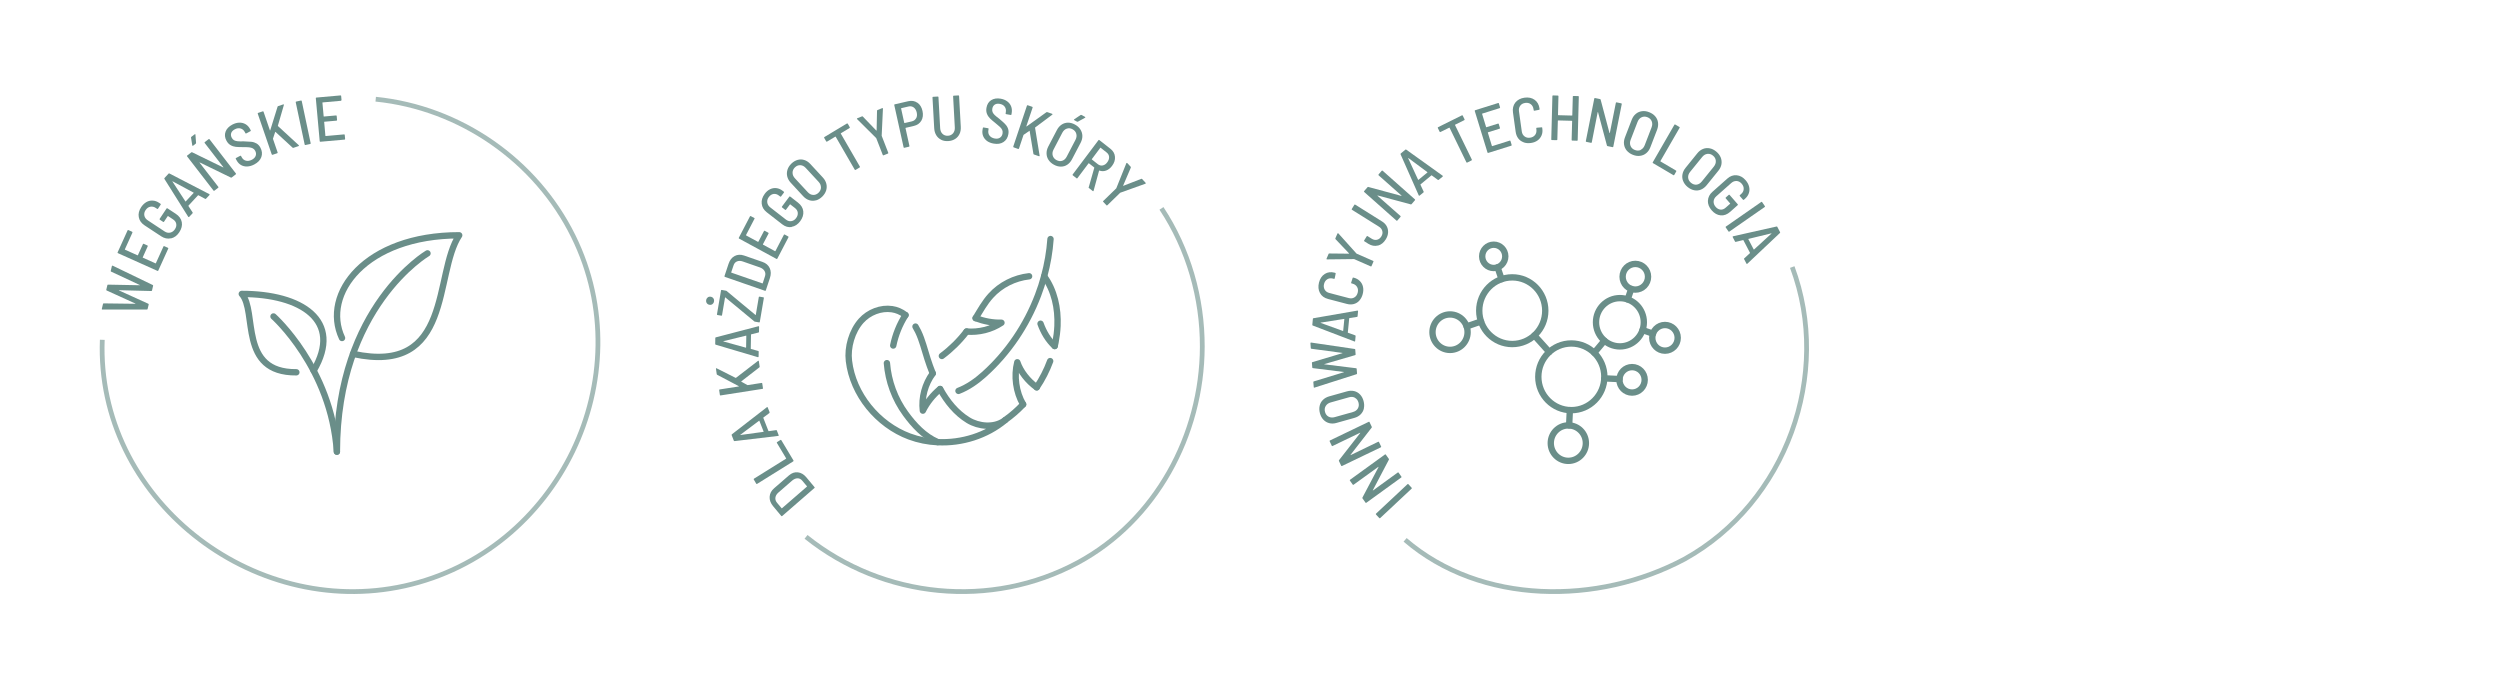 <svg width="393" height="108" viewBox="0 0 393 108" fill="none" xmlns="http://www.w3.org/2000/svg">
<path d="M52.96 71.003C52.96 48.189 67.201 39.829 67.201 39.829" stroke="#6A8E89" stroke-linecap="round" stroke-linejoin="round"/>
<path d="M42.995 49.747C42.995 49.747 52.081 57.841 52.96 71.002" stroke="#6A8E89" stroke-linecap="round" stroke-linejoin="round"/>
<path d="M55.493 55.633C71.267 59.07 68.161 43.017 72.187 36.987C57.43 36.987 50.523 46.237 53.767 53.135" stroke="#6A8E89" stroke-linecap="round" stroke-linejoin="round"/>
<path d="M49.305 58.267C53.961 50.389 47.377 46.205 38.009 46.205C40.486 48.944 37.452 58.604 46.586 58.524" stroke="#6A8E89" stroke-linecap="round" stroke-linejoin="round"/>
<path d="M23.09 48.663H16.095H16.055C16.006 48.654 15.99 48.614 16.006 48.558L16.192 47.779C16.208 47.715 16.248 47.683 16.305 47.691L21.267 47.755C21.267 47.755 21.299 47.755 21.299 47.739C21.299 47.739 21.299 47.723 21.275 47.715L16.773 45.667C16.716 45.643 16.7 45.603 16.708 45.539L16.878 44.832C16.894 44.768 16.926 44.736 16.99 44.744L21.953 44.84C21.953 44.84 21.985 44.84 21.985 44.824C21.985 44.808 21.985 44.808 21.961 44.8L17.475 42.704C17.418 42.68 17.402 42.64 17.41 42.576L17.587 41.829C17.587 41.829 17.612 41.773 17.636 41.765C17.66 41.757 17.684 41.757 17.717 41.765L24.002 44.8C24.059 44.816 24.083 44.864 24.067 44.928L23.897 45.659C23.881 45.715 23.849 45.748 23.784 45.748L18.717 45.619C18.717 45.619 18.685 45.619 18.685 45.635C18.685 45.635 18.685 45.651 18.709 45.659L23.308 47.747C23.365 47.771 23.389 47.811 23.373 47.876L23.203 48.574C23.187 48.63 23.155 48.663 23.09 48.663Z" fill="#6A8E89"/>
<path d="M20.823 36.561L19.628 39.195C19.628 39.195 19.628 39.235 19.645 39.251L21.621 40.135C21.621 40.135 21.662 40.135 21.678 40.111L22.469 38.376C22.493 38.32 22.541 38.296 22.598 38.328L23.171 38.585C23.235 38.617 23.251 38.657 23.219 38.721L22.436 40.456C22.436 40.456 22.436 40.496 22.453 40.504L24.453 41.403C24.453 41.403 24.494 41.403 24.502 41.379L25.696 38.745C25.72 38.681 25.769 38.665 25.825 38.697L26.398 38.954C26.463 38.978 26.479 39.026 26.447 39.083L24.881 42.536C24.857 42.592 24.808 42.616 24.752 42.584L18.539 39.797C18.475 39.773 18.459 39.725 18.491 39.669L20.056 36.216C20.08 36.152 20.129 36.136 20.185 36.168L20.758 36.425C20.823 36.449 20.839 36.497 20.806 36.553L20.823 36.561Z" fill="#6A8E89"/>
<path d="M26.866 37.461C26.342 37.581 25.826 37.468 25.325 37.139L22.719 35.421C22.211 35.084 21.912 34.658 21.815 34.128C21.719 33.606 21.848 33.076 22.195 32.554C22.429 32.209 22.703 31.944 23.009 31.767C23.324 31.59 23.655 31.51 24.002 31.534C24.349 31.55 24.68 31.663 25.003 31.88L25.228 32.032C25.285 32.064 25.293 32.112 25.261 32.169L24.841 32.803C24.801 32.859 24.761 32.867 24.704 32.835L24.478 32.682C24.204 32.498 23.913 32.442 23.623 32.498C23.332 32.554 23.09 32.731 22.889 33.028C22.695 33.317 22.63 33.606 22.695 33.903C22.759 34.2 22.937 34.441 23.227 34.634L25.866 36.376C26.156 36.569 26.447 36.633 26.753 36.569C27.052 36.505 27.302 36.328 27.496 36.039C27.689 35.75 27.754 35.469 27.706 35.188C27.657 34.907 27.488 34.674 27.197 34.481L26.423 33.967C26.423 33.967 26.382 33.959 26.366 33.975L25.785 34.851C25.745 34.907 25.704 34.915 25.648 34.883L25.132 34.538C25.075 34.505 25.067 34.457 25.099 34.401L26.18 32.779C26.221 32.723 26.261 32.715 26.318 32.747L27.625 33.606C28.165 33.959 28.48 34.401 28.577 34.923C28.674 35.445 28.537 35.975 28.182 36.513C27.835 37.043 27.391 37.364 26.875 37.477L26.866 37.461Z" fill="#6A8E89"/>
<path d="M32.24 31.253L31.183 30.691C31.183 30.691 31.142 30.691 31.126 30.707L29.626 32.329C29.626 32.329 29.601 32.369 29.617 32.385L30.271 33.381C30.311 33.429 30.311 33.477 30.271 33.526L29.739 34.096C29.739 34.096 29.69 34.128 29.666 34.128C29.642 34.128 29.617 34.112 29.593 34.088L25.849 28.129C25.817 28.081 25.817 28.033 25.858 27.985L26.495 27.294C26.535 27.254 26.584 27.246 26.632 27.27L32.901 30.514L32.934 30.53C32.934 30.53 32.966 30.611 32.926 30.659L32.385 31.237C32.345 31.285 32.296 31.285 32.248 31.261L32.24 31.253ZM29.166 31.679C29.166 31.679 29.19 31.679 29.198 31.663L30.433 30.338C30.433 30.338 30.449 30.314 30.449 30.306C30.449 30.29 30.449 30.282 30.433 30.282L27.14 28.507C27.14 28.507 27.116 28.507 27.108 28.507C27.108 28.507 27.108 28.523 27.108 28.539L29.149 31.663C29.149 31.663 29.149 31.679 29.174 31.679H29.166Z" fill="#6A8E89"/>
<path d="M32.192 22.332L32.797 21.874C32.854 21.834 32.894 21.842 32.934 21.89L37.082 27.27C37.122 27.318 37.114 27.367 37.066 27.407L36.428 27.897C36.38 27.929 36.331 27.937 36.291 27.913L31.418 25.544C31.418 25.544 31.385 25.544 31.377 25.544C31.369 25.544 31.377 25.56 31.377 25.576L34.322 29.374C34.363 29.43 34.355 29.471 34.306 29.511L33.701 29.976C33.644 30.017 33.604 30.009 33.564 29.96L29.416 24.588C29.376 24.532 29.384 24.492 29.433 24.444L30.07 23.954C30.118 23.922 30.167 23.914 30.207 23.938L35.073 26.315C35.073 26.315 35.105 26.315 35.113 26.315C35.121 26.315 35.113 26.299 35.113 26.282L32.176 22.476C32.136 22.42 32.144 22.38 32.192 22.34V22.332ZM30.264 22.918C30.264 22.918 30.223 22.886 30.223 22.846L30.03 21.633C30.014 21.585 30.03 21.545 30.086 21.505L30.595 21.119C30.595 21.119 30.651 21.087 30.683 21.095C30.715 21.103 30.724 21.127 30.724 21.167L30.82 22.468C30.82 22.524 30.796 22.565 30.764 22.589L30.36 22.902C30.36 22.902 30.304 22.934 30.272 22.926L30.264 22.918Z" fill="#6A8E89"/>
<path d="M38.857 26.17C38.494 26.186 38.171 26.106 37.889 25.945C37.598 25.776 37.372 25.536 37.195 25.206L37.066 24.974C37.033 24.917 37.05 24.869 37.106 24.837L37.76 24.492C37.816 24.46 37.864 24.476 37.897 24.532L38.002 24.725C38.155 25.014 38.381 25.19 38.671 25.263C38.962 25.335 39.276 25.279 39.615 25.102C39.914 24.941 40.108 24.733 40.196 24.484C40.285 24.235 40.261 23.97 40.116 23.705C40.019 23.528 39.898 23.4 39.736 23.319C39.575 23.239 39.389 23.183 39.156 23.159C38.929 23.135 38.607 23.127 38.203 23.127C37.743 23.127 37.364 23.119 37.074 23.086C36.783 23.054 36.501 22.966 36.243 22.813C35.984 22.669 35.767 22.436 35.597 22.115C35.331 21.625 35.291 21.151 35.46 20.693C35.629 20.236 35.992 19.866 36.525 19.585C36.896 19.392 37.259 19.288 37.622 19.28C37.986 19.272 38.308 19.352 38.599 19.521C38.889 19.69 39.131 19.947 39.309 20.284L39.414 20.485C39.446 20.541 39.43 20.589 39.373 20.621L38.712 20.974C38.655 21.007 38.607 20.991 38.575 20.934L38.478 20.75C38.324 20.46 38.106 20.276 37.816 20.195C37.534 20.115 37.227 20.155 36.904 20.332C36.614 20.485 36.428 20.677 36.348 20.91C36.267 21.143 36.291 21.392 36.436 21.665C36.533 21.842 36.654 21.97 36.799 22.05C36.945 22.131 37.13 22.179 37.356 22.203C37.582 22.227 37.897 22.235 38.308 22.219C38.841 22.235 39.244 22.259 39.535 22.291C39.825 22.323 40.091 22.42 40.334 22.556C40.576 22.701 40.785 22.918 40.939 23.215C41.205 23.721 41.253 24.211 41.084 24.684C40.914 25.158 40.543 25.552 39.978 25.849C39.599 26.049 39.236 26.154 38.873 26.17H38.857Z" fill="#6A8E89"/>
<path d="M42.722 24.291L40.519 17.875C40.495 17.811 40.519 17.77 40.584 17.746L41.302 17.506C41.366 17.481 41.407 17.506 41.431 17.57L42.431 20.493C42.431 20.493 42.447 20.509 42.456 20.509C42.472 20.509 42.48 20.501 42.48 20.485L43.633 16.775C43.65 16.727 43.674 16.694 43.73 16.678L44.521 16.413C44.521 16.413 44.586 16.405 44.618 16.421C44.642 16.445 44.65 16.47 44.626 16.502L43.682 19.762C43.682 19.762 43.682 19.802 43.698 19.818L46.966 22.829C46.966 22.829 46.982 22.854 46.99 22.87C46.99 22.886 46.99 22.902 46.99 22.926C46.982 22.942 46.958 22.958 46.934 22.966L46.127 23.239C46.07 23.255 46.022 23.239 45.989 23.207L43.311 20.742C43.311 20.742 43.27 20.709 43.262 20.742L42.915 21.786C42.915 21.786 42.907 21.818 42.915 21.842L43.642 23.962C43.666 24.026 43.642 24.066 43.577 24.09L42.859 24.331C42.794 24.355 42.754 24.331 42.73 24.267L42.722 24.291Z" fill="#6A8E89"/>
<path d="M47.893 22.717L46.489 16.084C46.473 16.02 46.497 15.98 46.57 15.963L47.312 15.803C47.377 15.787 47.417 15.819 47.433 15.883L48.837 22.516C48.853 22.58 48.821 22.621 48.757 22.637L48.014 22.797C47.95 22.813 47.909 22.781 47.893 22.717Z" fill="#6A8E89"/>
<path d="M53.614 15.843L50.718 16.1C50.718 16.1 50.677 16.116 50.685 16.14L50.879 18.284C50.879 18.284 50.895 18.325 50.919 18.317L52.824 18.148C52.888 18.148 52.928 18.172 52.928 18.236L52.985 18.863C52.985 18.927 52.961 18.967 52.896 18.967L50.992 19.136C50.992 19.136 50.952 19.152 50.96 19.176L51.153 21.352C51.153 21.352 51.169 21.392 51.194 21.384L54.09 21.127C54.155 21.127 54.195 21.151 54.195 21.215L54.252 21.842C54.252 21.906 54.228 21.946 54.163 21.946L50.371 22.283C50.306 22.283 50.266 22.259 50.258 22.195L49.645 15.442C49.645 15.377 49.669 15.337 49.733 15.337L53.526 15C53.59 15 53.63 15.024 53.63 15.088L53.687 15.715C53.687 15.779 53.663 15.819 53.598 15.819L53.614 15.843Z" fill="#6A8E89"/>
<path opacity="0.6" d="M16.079 53.416C15.127 78.27 39.583 97.43 63.595 92.106C87.801 86.742 101.058 59.319 90.125 37.139C84.251 25.222 72.334 16.935 59.061 15.594" stroke="#6A8E89" stroke-width="0.75" stroke-miterlimit="10"/>
<path d="M150.673 61.446C152.163 60.874 153.511 59.917 154.686 58.863C158.471 55.467 161.388 51.138 163.186 46.39C163.557 45.425 163.872 44.435 164.14 43.437C164.66 41.522 164.999 39.559 165.141 37.579" stroke="#6A8E89" stroke-linecap="round" stroke-linejoin="round"/>
<path d="M160.836 63.57C159.976 64.487 159.022 65.308 157.997 66.04" stroke="#6A8E89" stroke-linecap="round" stroke-linejoin="round"/>
<path d="M162.973 60.89C163.84 59.603 164.55 58.219 165.086 56.763" stroke="#6A8E89" stroke-linecap="round" stroke-linejoin="round"/>
<path d="M165.795 54.397C165.843 54.212 165.882 54.026 165.922 53.841C166.087 52.989 166.198 52.111 166.237 51.234C166.355 48.458 165.756 45.658 164.14 43.437" stroke="#6A8E89" stroke-linecap="round" stroke-linejoin="round"/>
<path d="M142.346 49.529C142.023 49.271 141.668 49.062 141.29 48.901C140.951 48.756 140.596 48.659 140.233 48.603C138.483 48.338 136.582 49.078 135.376 50.422C133.925 52.039 133.192 54.598 133.452 56.738C134.075 62.001 137.978 66.757 142.961 68.615C144.388 69.146 145.886 69.444 147.408 69.508C151.201 69.694 155.08 68.478 158.005 66.048C157.942 66.097 157.887 66.129 157.824 66.177C156.231 67.279 153.85 67.062 152.202 66.056C150.31 64.898 148.883 63.127 147.795 61.156" stroke="#6A8E89" stroke-linecap="round" stroke-linejoin="round"/>
<path d="M143.915 51.339C144.065 51.588 144.207 51.846 144.333 52.111C144.987 53.479 145.334 54.96 145.792 56.384C146.036 57.149 146.312 57.921 146.627 58.702" stroke="#6A8E89" stroke-linecap="round" stroke-linejoin="round"/>
<path d="M153.369 50.011C154.11 48.796 154.796 47.549 155.75 46.495C157.296 44.773 159.488 43.686 161.774 43.429" stroke="#6A8E89" stroke-linecap="round" stroke-linejoin="round"/>
<path d="M151.95 52.112C150.846 53.56 149.529 54.864 148.062 55.958" stroke="#6A8E89" stroke-linecap="round" stroke-linejoin="round"/>
<path d="M139.421 57.084C139.642 59.933 140.667 62.717 142.354 65.026C143.687 66.853 145.279 68.575 147.4 69.5" stroke="#6A8E89" stroke-linecap="round" stroke-linejoin="round"/>
<path d="M140.414 54.316C140.761 52.618 141.415 50.993 142.346 49.529" stroke="#6A8E89" stroke-linecap="round" stroke-linejoin="round"/>
<path d="M146.627 58.702C145.405 60.375 144.829 62.508 145.074 64.552C145.72 63.248 146.667 62.089 147.778 61.148" stroke="#6A8E89" stroke-linecap="round" stroke-linejoin="round"/>
<path d="M153.369 50.011C154.663 50.502 156.042 50.768 157.43 50.735C155.837 51.798 153.858 52.28 151.95 52.12" stroke="#6A8E89" stroke-linecap="round" stroke-linejoin="round"/>
<path d="M160.836 63.57C159.701 61.647 159.369 59.088 159.921 56.947C160.418 58.412 161.585 59.901 162.973 60.89" stroke="#6A8E89" stroke-linecap="round" stroke-linejoin="round"/>
<path d="M165.796 54.397C164.787 53.455 164.061 52.248 163.572 50.888" stroke="#6A8E89" stroke-linecap="round" stroke-linejoin="round"/>
<path d="M128.027 76.718L122.957 81.12C122.91 81.16 122.863 81.16 122.815 81.112L121.53 79.567C121.136 79.092 120.954 78.601 120.986 78.094C121.017 77.587 121.246 77.137 121.688 76.758L124.014 74.739C124.447 74.361 124.92 74.192 125.417 74.248C125.914 74.304 126.363 74.562 126.758 75.037L128.043 76.581C128.082 76.63 128.082 76.678 128.035 76.726L128.027 76.718ZM126.844 76.429L126.111 75.559C125.906 75.318 125.662 75.189 125.386 75.189C125.102 75.189 124.826 75.302 124.542 75.535L122.366 77.426C122.09 77.668 121.932 77.933 121.893 78.223C121.853 78.513 121.94 78.778 122.145 79.028L122.87 79.897C122.87 79.897 122.902 79.921 122.926 79.897L126.852 76.493C126.852 76.493 126.876 76.461 126.852 76.437L126.844 76.429Z" fill="#6A8E89"/>
<path d="M124.699 72.526L119.014 76.067C118.959 76.099 118.912 76.091 118.88 76.034L118.494 75.382C118.462 75.326 118.47 75.278 118.526 75.246L123.564 72.108C123.564 72.108 123.595 72.075 123.58 72.051L122.129 69.629C122.097 69.573 122.105 69.525 122.16 69.492L122.689 69.162C122.744 69.13 122.791 69.138 122.823 69.195L124.731 72.381C124.762 72.437 124.755 72.486 124.699 72.518V72.526Z" fill="#6A8E89"/>
<path d="M120.947 64.93L120 65.638C120 65.638 119.985 65.67 119.993 65.694L120.797 67.746C120.797 67.746 120.82 67.787 120.844 67.778L122.003 67.618C122.058 67.601 122.098 67.618 122.121 67.682L122.405 68.406C122.405 68.406 122.421 68.462 122.405 68.487C122.389 68.511 122.374 68.527 122.334 68.527L115.482 69.34C115.419 69.347 115.38 69.323 115.356 69.275L115.017 68.406C114.994 68.35 115.017 68.309 115.057 68.269L120.552 64.013L120.576 63.988C120.623 63.964 120.663 63.988 120.686 64.053L120.978 64.785C121.002 64.841 120.978 64.882 120.939 64.922L120.947 64.93ZM120.04 67.883C120.04 67.883 120.04 67.859 120.04 67.843L119.378 66.161C119.378 66.161 119.362 66.137 119.354 66.137C119.338 66.137 119.33 66.137 119.33 66.137L116.381 68.35C116.381 68.35 116.366 68.366 116.373 68.374C116.373 68.374 116.389 68.382 116.397 68.382L120.024 67.883C120.024 67.883 120.04 67.883 120.048 67.867L120.04 67.883Z" fill="#6A8E89"/>
<path d="M119.859 61.132L113.275 62.162C113.212 62.17 113.173 62.146 113.165 62.081L113.054 61.333C113.047 61.269 113.07 61.228 113.133 61.22L116.129 60.754C116.129 60.754 116.153 60.745 116.153 60.729C116.153 60.713 116.153 60.705 116.137 60.705L112.747 58.919C112.707 58.895 112.676 58.863 112.668 58.806L112.55 57.986C112.55 57.945 112.55 57.913 112.573 57.897C112.597 57.873 112.621 57.881 112.652 57.897L115.641 59.402C115.641 59.402 115.68 59.402 115.696 59.394L119.165 56.722C119.165 56.722 119.197 56.706 119.212 56.706C119.228 56.706 119.244 56.706 119.26 56.722C119.275 56.738 119.283 56.754 119.291 56.786L119.417 57.623C119.425 57.68 119.417 57.728 119.37 57.752L116.532 59.949C116.532 59.949 116.492 59.981 116.532 59.997L117.486 60.528C117.486 60.528 117.517 60.544 117.541 60.536L119.717 60.198C119.78 60.19 119.82 60.214 119.827 60.279L119.938 61.027C119.946 61.092 119.922 61.132 119.859 61.14V61.132Z" fill="#6A8E89"/>
<path d="M119.235 52.273L118.092 52.554C118.092 52.554 118.06 52.578 118.06 52.602L118.021 54.807C118.021 54.807 118.029 54.855 118.053 54.855L119.18 55.169C119.235 55.169 119.267 55.209 119.267 55.282L119.251 56.062C119.251 56.062 119.243 56.119 119.219 56.135C119.196 56.151 119.172 56.159 119.141 56.151L112.517 54.188C112.462 54.172 112.431 54.139 112.431 54.075L112.446 53.133C112.446 53.069 112.478 53.037 112.533 53.029L119.219 51.283H119.251C119.306 51.283 119.33 51.307 119.33 51.379L119.314 52.168C119.314 52.224 119.283 52.264 119.227 52.273H119.235ZM117.272 54.638C117.272 54.638 117.288 54.614 117.288 54.606L117.319 52.795C117.319 52.795 117.319 52.771 117.303 52.763C117.288 52.755 117.288 52.755 117.28 52.763L113.724 53.632L113.7 53.648C113.7 53.648 113.7 53.664 113.716 53.673L117.248 54.654C117.248 54.654 117.264 54.654 117.272 54.654V54.638Z" fill="#6A8E89"/>
<path d="M111.99 47.815C111.855 47.911 111.698 47.943 111.516 47.911C111.335 47.879 111.201 47.79 111.106 47.654C111.012 47.517 110.98 47.356 111.012 47.171C111.043 46.986 111.13 46.849 111.264 46.744C111.398 46.648 111.556 46.616 111.737 46.648C111.919 46.68 112.053 46.769 112.147 46.905C112.242 47.042 112.273 47.203 112.242 47.388C112.21 47.573 112.124 47.71 111.99 47.806V47.815ZM119.33 50.679L118.676 50.566C118.629 50.559 118.589 50.542 118.558 50.51L114.024 46.752C114.024 46.752 114 46.736 113.992 46.744C113.984 46.744 113.976 46.752 113.976 46.769L113.503 49.545C113.496 49.609 113.456 49.641 113.393 49.625L112.786 49.52C112.723 49.512 112.691 49.472 112.707 49.408L113.346 45.658C113.361 45.594 113.393 45.562 113.456 45.578L114.111 45.698C114.158 45.698 114.197 45.722 114.229 45.747L118.763 49.512C118.763 49.512 118.786 49.529 118.794 49.52C118.802 49.52 118.81 49.512 118.81 49.496L119.283 46.712C119.299 46.648 119.33 46.616 119.393 46.632L120 46.736C120.064 46.744 120.095 46.785 120.079 46.849L119.441 50.599C119.433 50.663 119.393 50.695 119.33 50.679Z" fill="#6A8E89"/>
<path d="M120.26 45.714L113.953 43.526C113.889 43.502 113.874 43.461 113.889 43.397L114.528 41.474C114.725 40.886 115.041 40.476 115.49 40.243C115.932 40.009 116.428 39.985 116.972 40.17L119.866 41.176C120.41 41.361 120.789 41.691 121.002 42.15C121.214 42.616 121.222 43.139 121.025 43.727L120.387 45.65C120.363 45.714 120.323 45.73 120.26 45.714ZM119.898 44.532L120.252 43.437C120.355 43.131 120.331 42.858 120.189 42.608C120.047 42.359 119.811 42.174 119.472 42.045L116.767 41.104C116.42 40.983 116.121 40.983 115.853 41.096C115.585 41.208 115.411 41.417 115.309 41.731L114.946 42.809C114.946 42.809 114.946 42.85 114.97 42.858L119.842 44.548C119.842 44.548 119.882 44.548 119.89 44.523L119.898 44.532Z" fill="#6A8E89"/>
<path d="M118.605 34.393L117.273 36.952C117.273 36.952 117.272 36.992 117.288 37.008L119.157 38.022C119.157 38.022 119.196 38.022 119.212 38.006L120.095 36.324C120.127 36.267 120.166 36.251 120.229 36.284L120.773 36.581C120.829 36.614 120.844 36.662 120.813 36.718L119.93 38.4C119.93 38.4 119.93 38.44 119.945 38.456L121.838 39.486C121.838 39.486 121.877 39.486 121.893 39.47L123.225 36.911C123.257 36.855 123.304 36.839 123.36 36.871L123.904 37.169C123.959 37.201 123.975 37.241 123.943 37.306L122.193 40.661C122.161 40.717 122.122 40.733 122.059 40.701L116.184 37.507C116.129 37.474 116.113 37.434 116.145 37.37L117.895 34.014C117.927 33.958 117.966 33.942 118.029 33.974L118.573 34.272C118.629 34.304 118.644 34.344 118.613 34.409L118.605 34.393Z" fill="#6A8E89"/>
<path d="M124.448 35.688C123.927 35.769 123.439 35.632 122.966 35.262L120.537 33.371C120.064 33.001 119.796 32.558 119.741 32.027C119.678 31.496 119.843 30.981 120.214 30.474C120.458 30.136 120.742 29.895 121.065 29.742C121.381 29.589 121.712 29.532 122.051 29.573C122.39 29.613 122.705 29.75 123.005 29.975L123.218 30.136C123.273 30.176 123.273 30.224 123.234 30.273L122.784 30.876C122.745 30.933 122.697 30.933 122.642 30.892L122.429 30.731C122.169 30.53 121.893 30.45 121.609 30.49C121.318 30.53 121.073 30.691 120.86 30.973C120.655 31.246 120.569 31.536 120.616 31.834C120.655 32.132 120.813 32.389 121.081 32.598L123.541 34.513C123.809 34.722 124.093 34.811 124.393 34.763C124.692 34.715 124.945 34.562 125.15 34.28C125.355 34.006 125.441 33.725 125.41 33.435C125.378 33.153 125.228 32.904 124.96 32.695L124.235 32.132C124.235 32.132 124.196 32.115 124.18 32.132L123.557 32.968C123.517 33.025 123.47 33.025 123.423 32.984L122.942 32.606C122.887 32.566 122.887 32.518 122.926 32.469L124.085 30.916C124.125 30.86 124.172 30.86 124.219 30.9L125.433 31.842C125.938 32.236 126.222 32.695 126.277 33.218C126.332 33.741 126.175 34.264 125.788 34.779C125.41 35.278 124.968 35.575 124.448 35.656V35.688Z" fill="#6A8E89"/>
<path d="M128.248 31.496C127.901 31.592 127.554 31.584 127.207 31.472C126.86 31.359 126.553 31.158 126.269 30.852L124.298 28.72C124.022 28.422 123.841 28.092 123.754 27.738C123.667 27.384 123.683 27.03 123.793 26.676C123.904 26.322 124.109 26.008 124.416 25.71C124.716 25.421 125.047 25.227 125.402 25.131C125.757 25.034 126.104 25.042 126.443 25.155C126.782 25.26 127.097 25.469 127.373 25.767L129.352 27.907C129.636 28.213 129.817 28.543 129.904 28.897C129.991 29.251 129.975 29.605 129.865 29.959C129.746 30.313 129.541 30.635 129.242 30.924C128.934 31.214 128.611 31.407 128.264 31.504L128.248 31.496ZM129.052 29.46C129.052 29.146 128.934 28.848 128.682 28.583L126.663 26.402C126.411 26.129 126.135 25.984 125.82 25.968C125.504 25.952 125.22 26.064 124.968 26.306C124.716 26.547 124.59 26.829 124.59 27.151C124.59 27.472 124.716 27.77 124.968 28.036L126.987 30.216C127.231 30.482 127.515 30.627 127.822 30.643C128.13 30.659 128.414 30.546 128.666 30.305C128.926 30.055 129.052 29.774 129.06 29.46H129.052Z" fill="#6A8E89"/>
<path d="M133.262 19.434L133.578 19.989C133.609 20.045 133.601 20.094 133.546 20.126L132.19 20.947C132.19 20.947 132.158 20.979 132.174 21.003L135.17 26.185C135.202 26.241 135.194 26.29 135.139 26.322L134.5 26.708C134.445 26.74 134.398 26.732 134.366 26.676L131.37 21.494C131.37 21.494 131.338 21.462 131.315 21.478L130.014 22.258C129.959 22.29 129.911 22.282 129.88 22.226L129.564 21.679C129.533 21.623 129.541 21.574 129.596 21.542L133.128 19.418C133.183 19.386 133.231 19.394 133.262 19.45V19.434Z" fill="#6A8E89"/>
<path d="M138.774 24.366L137.749 21.727C137.749 21.727 137.726 21.687 137.718 21.687L134.737 18.726L134.714 18.693C134.698 18.645 134.714 18.605 134.769 18.589L135.51 18.291C135.557 18.275 135.605 18.283 135.636 18.323L137.749 20.52C137.749 20.52 137.773 20.536 137.781 20.52C137.789 20.52 137.797 20.504 137.805 20.488L137.868 17.414C137.868 17.358 137.891 17.317 137.939 17.301L138.688 16.995C138.688 16.995 138.743 16.988 138.767 16.995C138.79 17.012 138.798 17.036 138.798 17.076L138.601 21.325C138.601 21.325 138.601 21.349 138.609 21.373L139.634 24.012C139.658 24.077 139.634 24.117 139.579 24.141L138.893 24.415C138.83 24.439 138.79 24.415 138.767 24.358L138.774 24.366Z" fill="#6A8E89"/>
<path d="M144.215 16.143C144.625 16.424 144.893 16.867 145.019 17.454C145.145 18.034 145.082 18.541 144.838 18.967C144.585 19.393 144.191 19.675 143.655 19.796L142.378 20.094C142.378 20.094 142.346 20.118 142.346 20.142L142.961 22.942C142.977 23.006 142.953 23.047 142.89 23.063L142.165 23.232C142.102 23.248 142.062 23.224 142.046 23.159L140.58 16.521C140.564 16.456 140.588 16.416 140.651 16.4L142.788 15.909C143.332 15.789 143.805 15.869 144.207 16.151L144.215 16.143ZM144.018 18.597C144.16 18.339 144.191 18.042 144.112 17.688C144.033 17.334 143.876 17.068 143.639 16.891C143.403 16.722 143.135 16.666 142.827 16.738L141.684 17.004C141.684 17.004 141.652 17.028 141.652 17.052L142.149 19.313C142.149 19.313 142.173 19.345 142.196 19.345L143.34 19.08C143.647 19.007 143.868 18.846 144.01 18.589L144.018 18.597Z" fill="#6A8E89"/>
<path d="M147.952 21.968C147.629 21.808 147.368 21.574 147.179 21.26C146.99 20.947 146.88 20.576 146.856 20.15L146.588 15.322C146.588 15.258 146.612 15.217 146.683 15.217L147.424 15.177C147.487 15.177 147.518 15.201 147.526 15.274L147.794 20.158C147.818 20.528 147.936 20.826 148.165 21.043C148.386 21.26 148.669 21.357 149.009 21.341C149.355 21.325 149.624 21.188 149.829 20.947C150.026 20.705 150.12 20.399 150.097 20.029L149.829 15.145C149.829 15.081 149.86 15.04 149.923 15.04L150.664 15C150.727 15 150.767 15.024 150.767 15.097L151.035 19.925C151.059 20.351 150.995 20.729 150.838 21.059C150.68 21.389 150.451 21.655 150.144 21.848C149.836 22.041 149.474 22.154 149.056 22.178C148.646 22.202 148.275 22.137 147.952 21.977V21.968Z" fill="#6A8E89"/>
<path d="M155.167 22.17C154.883 21.96 154.678 21.703 154.552 21.397C154.426 21.091 154.394 20.753 154.457 20.383L154.505 20.118C154.513 20.053 154.552 20.021 154.615 20.037L155.325 20.158C155.388 20.166 155.419 20.206 155.403 20.27L155.372 20.488C155.317 20.81 155.38 21.091 155.561 21.325C155.743 21.558 156.019 21.711 156.381 21.775C156.712 21.832 156.98 21.791 157.201 21.639C157.422 21.494 157.556 21.268 157.603 20.971C157.635 20.769 157.619 20.592 157.548 20.431C157.477 20.27 157.359 20.11 157.193 19.957C157.028 19.804 156.791 19.595 156.476 19.345C156.121 19.064 155.837 18.822 155.632 18.621C155.427 18.412 155.262 18.178 155.151 17.897C155.041 17.623 155.009 17.301 155.072 16.947C155.167 16.4 155.411 15.998 155.821 15.74C156.231 15.491 156.728 15.41 157.312 15.515C157.714 15.587 158.061 15.724 158.345 15.941C158.628 16.151 158.833 16.416 158.952 16.73C159.07 17.044 159.101 17.39 159.038 17.768L158.999 17.993C158.991 18.058 158.952 18.082 158.889 18.074L158.163 17.945C158.1 17.937 158.069 17.897 158.084 17.832L158.116 17.623C158.171 17.301 158.116 17.02 157.942 16.778C157.769 16.537 157.509 16.392 157.154 16.328C156.839 16.271 156.578 16.312 156.373 16.448C156.168 16.585 156.042 16.802 155.987 17.1C155.955 17.293 155.971 17.47 156.034 17.623C156.097 17.776 156.208 17.929 156.365 18.082C156.523 18.235 156.768 18.436 157.091 18.677C157.493 19.015 157.793 19.281 157.99 19.482C158.187 19.683 158.345 19.916 158.447 20.182C158.55 20.439 158.573 20.745 158.518 21.075C158.423 21.639 158.163 22.057 157.745 22.331C157.327 22.604 156.807 22.684 156.192 22.572C155.782 22.5 155.435 22.363 155.143 22.154L155.167 22.17Z" fill="#6A8E89"/>
<path d="M159.282 23.039L161.435 16.609C161.458 16.545 161.498 16.529 161.561 16.545L162.263 16.786C162.326 16.81 162.342 16.851 162.326 16.915L161.34 19.844C161.34 19.844 161.34 19.868 161.348 19.876C161.356 19.876 161.372 19.876 161.38 19.876L164.502 17.639C164.502 17.639 164.581 17.607 164.628 17.623L165.393 17.889C165.393 17.889 165.448 17.921 165.456 17.953C165.464 17.985 165.456 18.009 165.417 18.026L162.728 20.037C162.728 20.037 162.712 20.069 162.712 20.093L163.43 24.471C163.43 24.471 163.43 24.503 163.43 24.519C163.43 24.535 163.414 24.551 163.39 24.559C163.367 24.567 163.351 24.559 163.327 24.559L162.539 24.286C162.483 24.262 162.452 24.23 162.452 24.181L161.861 20.592C161.861 20.552 161.845 20.544 161.821 20.568L160.922 21.188C160.922 21.188 160.891 21.212 160.891 21.228L160.181 23.352C160.157 23.417 160.118 23.433 160.055 23.417L159.353 23.167C159.29 23.143 159.274 23.103 159.29 23.039H159.282Z" fill="#6A8E89"/>
<path d="M164.826 25.139C164.628 24.833 164.526 24.495 164.518 24.125C164.51 23.755 164.605 23.393 164.794 23.023L166.15 20.432C166.339 20.07 166.584 19.788 166.891 19.587C167.191 19.386 167.53 19.289 167.885 19.281C168.248 19.281 168.61 19.377 168.981 19.579C169.351 19.78 169.635 20.037 169.832 20.343C170.029 20.649 170.14 20.987 170.148 21.357C170.156 21.727 170.061 22.089 169.872 22.451L168.516 25.042C168.326 25.413 168.074 25.694 167.774 25.895C167.475 26.096 167.136 26.193 166.773 26.193C166.41 26.193 166.04 26.096 165.677 25.895C165.307 25.694 165.023 25.437 164.826 25.131V25.139ZM166.978 25.276C167.27 25.179 167.506 24.97 167.68 24.64L169.06 21.993C169.233 21.663 169.28 21.341 169.194 21.035C169.115 20.729 168.918 20.488 168.602 20.319C168.295 20.15 167.995 20.118 167.696 20.222C167.396 20.327 167.167 20.544 166.994 20.866L165.614 23.514C165.448 23.835 165.401 24.149 165.488 24.455C165.575 24.761 165.764 24.994 166.071 25.163C166.387 25.332 166.686 25.372 166.978 25.276ZM168.823 18.822C168.823 18.822 168.839 18.774 168.87 18.75L169.88 18.074C169.88 18.074 169.966 18.042 170.014 18.074L170.566 18.372C170.566 18.372 170.621 18.412 170.621 18.436C170.621 18.46 170.605 18.484 170.574 18.508L169.446 19.128C169.399 19.144 169.351 19.144 169.312 19.128L168.87 18.887C168.87 18.887 168.815 18.846 168.815 18.822H168.823Z" fill="#6A8E89"/>
<path d="M171.149 29.436L172.024 26.37C172.024 26.37 172.024 26.338 172.008 26.322L171.18 25.67C171.18 25.67 171.141 25.654 171.125 25.67L169.367 28.012C169.328 28.068 169.28 28.068 169.233 28.028L168.642 27.561C168.594 27.521 168.586 27.472 168.626 27.424L172.679 22.033C172.718 21.977 172.765 21.977 172.813 22.017L174.555 23.385C174.989 23.723 175.233 24.149 175.273 24.64C175.32 25.139 175.162 25.622 174.807 26.088C174.539 26.442 174.232 26.684 173.877 26.812C173.522 26.941 173.175 26.941 172.821 26.812C172.805 26.812 172.789 26.812 172.773 26.837L171.914 29.983L171.898 30.023C171.866 30.063 171.827 30.072 171.78 30.031L171.173 29.556C171.133 29.524 171.117 29.484 171.133 29.428L171.149 29.436ZM172.97 23.232L171.638 25.01C171.638 25.01 171.622 25.05 171.638 25.066L172.576 25.807C172.813 25.992 173.065 26.064 173.341 26.008C173.617 25.951 173.853 25.799 174.058 25.517C174.271 25.235 174.366 24.954 174.35 24.672C174.334 24.39 174.2 24.157 173.956 23.964L173.018 23.224C173.018 23.224 172.978 23.208 172.962 23.224L172.97 23.232Z" fill="#6A8E89"/>
<path d="M173.443 31.584L175.453 29.629C175.453 29.629 175.485 29.597 175.485 29.589L177.062 25.654L177.086 25.622C177.086 25.622 177.164 25.589 177.204 25.63L177.748 26.217C177.748 26.217 177.787 26.297 177.764 26.354L176.557 29.178C176.557 29.178 176.557 29.202 176.557 29.21C176.565 29.218 176.581 29.227 176.589 29.21L179.404 28.116C179.451 28.092 179.498 28.1 179.538 28.14L180.09 28.736C180.09 28.736 180.121 28.784 180.113 28.816C180.113 28.848 180.09 28.864 180.058 28.881L176.124 30.289C176.124 30.289 176.1 30.297 176.084 30.313L174.074 32.268C174.026 32.316 173.979 32.316 173.932 32.268L173.427 31.729C173.38 31.681 173.38 31.633 173.427 31.584H173.443Z" fill="#6A8E89"/>
<path opacity="0.6" d="M126.71 84.395C138.845 94.115 155.828 95.805 169.485 88.418C181.627 81.844 188.952 68.446 189 54.533C189.023 46.825 186.815 39.164 182.581 32.759" stroke="#6A8E89" stroke-width="0.75" stroke-miterlimit="10"/>
<path d="M237.727 54.083C240.593 54.083 242.917 51.737 242.917 48.843C242.917 45.948 240.593 43.602 237.727 43.602C234.86 43.602 232.536 45.948 232.536 48.843C232.536 51.737 234.86 54.083 237.727 54.083Z" stroke="#6A8E89" stroke-linecap="round" stroke-linejoin="round"/>
<path d="M234.815 42.132C235.818 42.132 236.631 41.312 236.631 40.299C236.631 39.287 235.818 38.466 234.815 38.466C233.813 38.466 233 39.287 233 40.299C233 41.312 233.813 42.132 234.815 42.132Z" stroke="#6A8E89" stroke-linecap="round" stroke-linejoin="round"/>
<path d="M236.048 43.884L235.416 42.027" stroke="#6A8E89" stroke-linecap="round" stroke-linejoin="round"/>
<path d="M227.946 55.004C229.47 55.004 230.705 53.756 230.705 52.218C230.705 50.679 229.47 49.432 227.946 49.432C226.422 49.432 225.187 50.679 225.187 52.218C225.187 53.756 226.422 55.004 227.946 55.004Z" stroke="#6A8E89" stroke-linecap="round" stroke-linejoin="round"/>
<path d="M232.816 50.538L230.561 51.313" stroke="#6A8E89" stroke-linecap="round" stroke-linejoin="round"/>
<path d="M254.651 54.455C256.727 54.455 258.41 52.755 258.41 50.659C258.41 48.563 256.727 46.864 254.651 46.864C252.575 46.864 250.892 48.563 250.892 50.659C250.892 52.755 252.575 54.455 254.651 54.455Z" stroke="#6A8E89" stroke-linecap="round" stroke-linejoin="round"/>
<path d="M257.074 45.524C258.178 45.524 259.073 44.62 259.073 43.505C259.073 42.39 258.178 41.486 257.074 41.486C255.969 41.486 255.074 42.39 255.074 43.505C255.074 44.62 255.969 45.524 257.074 45.524Z" stroke="#6A8E89" stroke-linecap="round" stroke-linejoin="round"/>
<path d="M256.434 45.419L255.866 47.066" stroke="#6A8E89" stroke-linecap="round" stroke-linejoin="round"/>
<path d="M261.737 55.125C262.841 55.125 263.736 54.221 263.736 53.106C263.736 51.991 262.841 51.087 261.737 51.087C260.632 51.087 259.737 51.991 259.737 53.106C259.737 54.221 260.632 55.125 261.737 55.125Z" stroke="#6A8E89" stroke-linecap="round" stroke-linejoin="round"/>
<path d="M259.849 52.452L258.21 51.887" stroke="#6A8E89" stroke-linecap="round" stroke-linejoin="round"/>
<path d="M247.013 64.476C249.879 64.476 252.203 62.129 252.203 59.235C252.203 56.341 249.879 53.994 247.013 53.994C244.146 53.994 241.822 56.341 241.822 59.235C241.822 62.129 244.146 64.476 247.013 64.476Z" stroke="#6A8E89" stroke-linecap="round" stroke-linejoin="round"/>
<path d="M256.563 61.714C257.658 61.714 258.546 60.818 258.546 59.712C258.546 58.606 257.658 57.709 256.563 57.709C255.467 57.709 254.579 58.606 254.579 59.712C254.579 60.818 255.467 61.714 256.563 61.714Z" stroke="#6A8E89" stroke-linecap="round" stroke-linejoin="round"/>
<path d="M254.586 59.59L252.203 59.477" stroke="#6A8E89" stroke-linecap="round" stroke-linejoin="round"/>
<path d="M246.54 72.446C248.064 72.446 249.3 71.198 249.3 69.66C249.3 68.121 248.064 66.874 246.54 66.874C245.017 66.874 243.781 68.121 243.781 69.66C243.781 71.198 245.017 72.446 246.54 72.446Z" stroke="#6A8E89" stroke-linecap="round" stroke-linejoin="round"/>
<path d="M246.669 66.874L246.781 64.468" stroke="#6A8E89" stroke-linecap="round" stroke-linejoin="round"/>
<path d="M252.211 53.558L250.619 55.456" stroke="#6A8E89" stroke-linecap="round" stroke-linejoin="round"/>
<path d="M243.541 55.335L241.206 52.735" stroke="#6A8E89" stroke-linecap="round" stroke-linejoin="round"/>
<path d="M221.916 76.806L216.965 81.441C216.917 81.49 216.869 81.482 216.821 81.441L216.309 80.884C216.261 80.836 216.269 80.787 216.309 80.747L221.26 76.112C221.308 76.063 221.356 76.071 221.396 76.112L221.908 76.669C221.956 76.717 221.948 76.766 221.908 76.814L221.916 76.806Z" fill="#6A8E89"/>
<path d="M212.647 76.176L212.207 75.555C212.167 75.498 212.175 75.458 212.231 75.417L217.717 71.444C217.773 71.404 217.821 71.412 217.853 71.469L218.317 72.123C218.349 72.171 218.357 72.22 218.333 72.26L215.814 77.057C215.814 77.057 215.814 77.089 215.814 77.097C215.814 77.097 215.83 77.097 215.846 77.097L219.725 74.279C219.781 74.238 219.828 74.246 219.86 74.303L220.3 74.925C220.34 74.981 220.332 75.022 220.276 75.062L214.79 79.035C214.734 79.075 214.694 79.067 214.654 79.011L214.19 78.357C214.158 78.308 214.15 78.26 214.174 78.219L216.701 73.431C216.701 73.431 216.701 73.399 216.701 73.391C216.701 73.391 216.685 73.391 216.669 73.391L212.782 76.201C212.726 76.241 212.686 76.233 212.647 76.176Z" fill="#6A8E89"/>
<path d="M209.351 70.064L209.023 69.377C208.991 69.312 209.007 69.272 209.071 69.24L215.165 66.309C215.221 66.276 215.269 66.293 215.293 66.357L215.637 67.084C215.661 67.14 215.661 67.181 215.629 67.221L212.31 71.493C212.31 71.493 212.31 71.525 212.31 71.533C212.31 71.541 212.326 71.541 212.342 71.533L216.645 69.45C216.709 69.418 216.749 69.434 216.781 69.498L217.109 70.185C217.141 70.241 217.125 70.29 217.061 70.322L210.966 73.253C210.91 73.285 210.862 73.269 210.83 73.205L210.486 72.478C210.462 72.421 210.462 72.381 210.494 72.341L213.821 68.077C213.821 68.077 213.821 68.045 213.821 68.037C213.821 68.029 213.805 68.029 213.789 68.037L209.479 70.112C209.423 70.144 209.375 70.128 209.343 70.064H209.351Z" fill="#6A8E89"/>
<path d="M214.406 64.209C214.326 64.573 214.15 64.879 213.894 65.138C213.638 65.396 213.31 65.582 212.902 65.695L210.087 66.486C209.695 66.6 209.319 66.608 208.959 66.519C208.607 66.43 208.303 66.252 208.047 65.986C207.791 65.719 207.607 65.38 207.495 64.968C207.383 64.556 207.367 64.169 207.447 63.806C207.527 63.442 207.695 63.127 207.959 62.869C208.215 62.61 208.543 62.425 208.935 62.312L211.75 61.52C212.15 61.407 212.526 61.399 212.886 61.48C213.238 61.569 213.542 61.746 213.798 62.013C214.054 62.279 214.238 62.618 214.35 63.03C214.461 63.442 214.477 63.83 214.398 64.185L214.406 64.209ZM213.006 62.53C212.734 62.376 212.414 62.352 212.054 62.457L209.183 63.264C208.823 63.361 208.567 63.555 208.399 63.83C208.231 64.104 208.199 64.419 208.295 64.766C208.391 65.106 208.575 65.356 208.855 65.501C209.135 65.647 209.455 65.679 209.815 65.574L212.686 64.766C213.038 64.669 213.294 64.484 213.454 64.209C213.614 63.935 213.646 63.628 213.558 63.289C213.462 62.941 213.278 62.691 212.998 62.538L213.006 62.53Z" fill="#6A8E89"/>
<path d="M213.254 58.823L206.64 60.931L206.6 60.947C206.552 60.947 206.528 60.923 206.52 60.866L206.456 60.067C206.456 60.002 206.48 59.962 206.536 59.954L211.247 58.516C211.247 58.516 211.279 58.5 211.279 58.492C211.279 58.492 211.271 58.476 211.247 58.476L206.384 57.87C206.32 57.862 206.288 57.83 206.288 57.765L206.232 57.038C206.232 56.974 206.256 56.934 206.312 56.925L211.023 55.52C211.023 55.52 211.055 55.504 211.055 55.496C211.055 55.496 211.047 55.48 211.023 55.48L206.152 54.826C206.088 54.826 206.056 54.786 206.056 54.721L206 53.954C206 53.954 206 53.897 206.024 53.873C206.04 53.857 206.072 53.849 206.104 53.849L212.95 54.858C213.014 54.858 213.046 54.891 213.046 54.963L213.102 55.714C213.102 55.779 213.078 55.811 213.022 55.827L208.199 57.232C208.199 57.232 208.167 57.248 208.167 57.257C208.167 57.257 208.175 57.265 208.199 57.273L213.174 57.886C213.238 57.886 213.27 57.927 213.27 57.991L213.326 58.71C213.326 58.767 213.302 58.807 213.246 58.823H213.254Z" fill="#6A8E89"/>
<path d="M213.302 49.82L212.127 50.005C212.127 50.005 212.095 50.022 212.095 50.054L211.879 52.258C211.879 52.258 211.879 52.307 211.903 52.307L213.022 52.711C213.078 52.727 213.11 52.759 213.102 52.832L213.03 53.607C213.03 53.607 213.014 53.663 212.998 53.679C212.974 53.696 212.95 53.696 212.918 53.679L206.376 51.176C206.32 51.16 206.288 51.12 206.296 51.055L206.384 50.118C206.384 50.054 206.424 50.022 206.48 50.022L213.382 48.826H213.414C213.47 48.826 213.486 48.859 213.486 48.923L213.414 49.715C213.414 49.771 213.374 49.812 213.318 49.82H213.302ZM211.135 52.016C211.135 52.016 211.151 52 211.151 51.984L211.327 50.175C211.327 50.175 211.327 50.151 211.311 50.135C211.303 50.127 211.295 50.118 211.287 50.135L207.616 50.716C207.616 50.716 207.592 50.724 207.592 50.732C207.592 50.732 207.592 50.748 207.608 50.756L211.095 52.024C211.095 52.024 211.111 52.024 211.119 52.024L211.135 52.016Z" fill="#6A8E89"/>
<path d="M213.702 47.243C213.462 47.518 213.166 47.696 212.822 47.793C212.479 47.882 212.119 47.882 211.727 47.776L208.776 47.001C208.184 46.848 207.752 46.533 207.496 46.056C207.24 45.58 207.192 45.039 207.344 44.417C207.504 43.795 207.808 43.343 208.256 43.061C208.704 42.778 209.223 42.713 209.807 42.867L209.887 42.891C209.887 42.891 209.943 42.915 209.959 42.94C209.975 42.964 209.975 42.988 209.967 43.012L209.815 43.763C209.799 43.828 209.759 43.852 209.695 43.836L209.551 43.795C209.215 43.707 208.92 43.739 208.664 43.892C208.408 44.046 208.232 44.288 208.144 44.627C208.056 44.966 208.088 45.265 208.24 45.532C208.392 45.798 208.632 45.968 208.968 46.056L212.023 46.856C212.359 46.945 212.655 46.913 212.91 46.751C213.174 46.597 213.342 46.347 213.43 46.008C213.518 45.669 213.486 45.37 213.334 45.112C213.182 44.853 212.942 44.676 212.607 44.587L212.471 44.554C212.407 44.538 212.383 44.498 212.399 44.433L212.631 43.707C212.647 43.642 212.687 43.618 212.75 43.634L212.814 43.65C213.198 43.747 213.518 43.925 213.766 44.175C214.014 44.425 214.182 44.724 214.262 45.079C214.342 45.435 214.326 45.814 214.222 46.218C214.118 46.622 213.942 46.961 213.702 47.236V47.243Z" fill="#6A8E89"/>
<path d="M215.47 41.874L212.886 40.735C212.886 40.735 212.846 40.719 212.838 40.727L208.615 40.776H208.575C208.527 40.751 208.511 40.711 208.535 40.654L208.855 39.911C208.879 39.863 208.919 39.839 208.975 39.847L212.038 39.879C212.038 39.879 212.062 39.879 212.07 39.863C212.07 39.855 212.07 39.839 212.07 39.831L209.951 37.602C209.911 37.562 209.903 37.521 209.919 37.465L210.247 36.714C210.247 36.714 210.279 36.665 210.311 36.657C210.343 36.657 210.367 36.657 210.391 36.69L213.23 39.847C213.23 39.847 213.246 39.863 213.27 39.879L215.853 41.01C215.917 41.034 215.933 41.082 215.901 41.139L215.605 41.825C215.581 41.89 215.533 41.906 215.478 41.874H215.47Z" fill="#6A8E89"/>
<path d="M216.605 38.595C216.101 38.724 215.605 38.636 215.109 38.329L214.478 37.933C214.422 37.901 214.414 37.852 214.446 37.796L214.845 37.15C214.877 37.093 214.925 37.085 214.981 37.118L215.621 37.521C215.901 37.699 216.181 37.755 216.461 37.691C216.741 37.626 216.965 37.457 217.141 37.174C217.317 36.892 217.373 36.609 217.301 36.326C217.237 36.044 217.061 35.818 216.781 35.64L212.534 32.983C212.478 32.951 212.47 32.902 212.502 32.846L212.902 32.2C212.934 32.143 212.982 32.135 213.038 32.168L217.277 34.824C217.605 35.026 217.845 35.285 218.005 35.591C218.165 35.898 218.229 36.221 218.205 36.577C218.181 36.932 218.061 37.279 217.845 37.626C217.517 38.151 217.109 38.482 216.605 38.611V38.595Z" fill="#6A8E89"/>
<path d="M216.709 27.419L217.205 26.846C217.245 26.798 217.293 26.79 217.349 26.838L222.419 31.336C222.467 31.384 222.475 31.425 222.427 31.481L221.899 32.087C221.859 32.135 221.819 32.143 221.771 32.127L216.573 30.73C216.573 30.73 216.541 30.73 216.533 30.746C216.533 30.746 216.533 30.762 216.549 30.779L220.148 33.952C220.196 33.992 220.196 34.041 220.156 34.097L219.66 34.671C219.62 34.719 219.572 34.727 219.524 34.679L214.453 30.181C214.405 30.141 214.397 30.092 214.445 30.036L214.973 29.43C215.013 29.382 215.053 29.366 215.101 29.39L220.292 30.795C220.292 30.795 220.324 30.795 220.332 30.779C220.332 30.779 220.332 30.762 220.316 30.746L216.725 27.565C216.677 27.524 216.669 27.476 216.717 27.419H216.709Z" fill="#6A8E89"/>
<path d="M226.027 28.276L225.067 27.565C225.067 27.565 225.035 27.565 225.011 27.573L223.315 28.978C223.315 28.978 223.283 29.018 223.291 29.035L223.795 30.117C223.827 30.165 223.819 30.213 223.763 30.254L223.163 30.746C223.163 30.746 223.115 30.779 223.091 30.771C223.067 30.771 223.043 30.746 223.027 30.714L220.172 24.262C220.148 24.206 220.156 24.157 220.204 24.125L220.924 23.527C220.972 23.487 221.02 23.487 221.068 23.527L226.778 27.621L226.802 27.637C226.834 27.678 226.826 27.718 226.778 27.767L226.171 28.267C226.123 28.308 226.075 28.308 226.027 28.267V28.276ZM222.955 28.276C222.955 28.276 222.979 28.276 222.987 28.267L224.379 27.121C224.379 27.121 224.395 27.105 224.395 27.088C224.395 27.072 224.395 27.064 224.387 27.064L221.396 24.844C221.396 24.844 221.372 24.844 221.364 24.844C221.356 24.844 221.364 24.86 221.364 24.876L222.931 28.267C222.931 28.267 222.931 28.284 222.955 28.284V28.276Z" fill="#6A8E89"/>
<path d="M229.946 18.181L230.226 18.755C230.258 18.811 230.242 18.86 230.178 18.892L228.746 19.603C228.746 19.603 228.714 19.635 228.73 19.659L231.369 25.078C231.401 25.134 231.385 25.183 231.329 25.215L230.649 25.554C230.593 25.586 230.545 25.57 230.513 25.506L227.874 20.087C227.874 20.087 227.842 20.055 227.818 20.071L226.443 20.749C226.387 20.782 226.339 20.766 226.307 20.701L226.027 20.128C225.995 20.071 226.011 20.023 226.075 19.99L229.81 18.133C229.874 18.101 229.914 18.117 229.946 18.181Z" fill="#6A8E89"/>
<path d="M235.76 16.994L233.009 17.858C233.009 17.858 232.977 17.883 232.985 17.907L233.616 19.974C233.616 19.974 233.64 20.006 233.664 19.998L235.48 19.433C235.544 19.417 235.584 19.433 235.608 19.498L235.792 20.103C235.816 20.168 235.792 20.208 235.728 20.233L233.912 20.798C233.912 20.798 233.88 20.822 233.888 20.846L234.528 22.946C234.528 22.946 234.552 22.978 234.576 22.97L237.327 22.106C237.391 22.082 237.431 22.106 237.447 22.171L237.631 22.776C237.647 22.841 237.631 22.881 237.567 22.905L233.96 24.036C233.896 24.052 233.856 24.036 233.832 23.971L231.833 17.455C231.817 17.39 231.833 17.35 231.897 17.326L235.504 16.195C235.568 16.179 235.608 16.195 235.624 16.26L235.808 16.865C235.824 16.93 235.808 16.97 235.744 16.986L235.76 16.994Z" fill="#6A8E89"/>
<path d="M239.511 22.364C239.167 22.243 238.887 22.041 238.671 21.759C238.455 21.476 238.319 21.129 238.263 20.725L237.84 17.681C237.752 17.067 237.88 16.55 238.207 16.122C238.543 15.703 239.023 15.444 239.647 15.355C240.279 15.267 240.807 15.38 241.239 15.686C241.67 15.993 241.926 16.453 242.014 17.059V17.14C242.014 17.14 242.022 17.204 242.014 17.221C241.998 17.245 241.974 17.253 241.95 17.261L241.207 17.406C241.143 17.415 241.103 17.39 241.095 17.318L241.071 17.172C241.023 16.825 240.879 16.567 240.639 16.381C240.399 16.195 240.111 16.131 239.767 16.179C239.423 16.227 239.159 16.373 238.983 16.615C238.799 16.857 238.735 17.148 238.783 17.495L239.223 20.652C239.271 21 239.415 21.258 239.663 21.444C239.903 21.63 240.199 21.694 240.535 21.646C240.871 21.597 241.135 21.452 241.319 21.21C241.503 20.968 241.566 20.677 241.518 20.329L241.502 20.192C241.494 20.128 241.518 20.087 241.582 20.079L242.334 20.015C242.398 20.006 242.438 20.031 242.446 20.103V20.176C242.51 20.572 242.478 20.935 242.342 21.266C242.206 21.597 241.998 21.864 241.71 22.074C241.423 22.284 241.071 22.421 240.655 22.477C240.239 22.534 239.863 22.502 239.519 22.381L239.511 22.364Z" fill="#6A8E89"/>
<path d="M247.34 15.089L248.092 15.105C248.156 15.105 248.188 15.137 248.188 15.21L248.012 22.025C248.012 22.09 247.98 22.122 247.908 22.122L247.156 22.098C247.092 22.098 247.06 22.066 247.06 21.993L247.14 19.029C247.14 19.029 247.124 18.989 247.1 18.989L244.933 18.933C244.933 18.933 244.893 18.949 244.893 18.973L244.813 21.936C244.813 22.001 244.781 22.033 244.709 22.033L243.957 22.017C243.893 22.017 243.861 21.985 243.861 21.912L244.037 15.097C244.037 15.032 244.069 15 244.141 15L244.893 15.024C244.957 15.024 244.989 15.056 244.989 15.129L244.917 18.069C244.917 18.069 244.933 18.109 244.957 18.109L247.124 18.165C247.124 18.165 247.164 18.157 247.164 18.125L247.244 15.186C247.244 15.121 247.276 15.089 247.348 15.089H247.34Z" fill="#6A8E89"/>
<path d="M254.123 16.09L254.859 16.244C254.923 16.26 254.947 16.292 254.939 16.365L253.611 23.051C253.595 23.116 253.563 23.14 253.491 23.132L252.715 22.97C252.659 22.962 252.619 22.93 252.611 22.881L251.212 17.641C251.212 17.641 251.188 17.616 251.18 17.616C251.172 17.616 251.164 17.616 251.156 17.641L250.228 22.373C250.212 22.437 250.18 22.461 250.108 22.453L249.372 22.3C249.308 22.284 249.276 22.243 249.292 22.179L250.62 15.493C250.636 15.428 250.668 15.404 250.74 15.412L251.516 15.573C251.572 15.582 251.612 15.614 251.62 15.662L253.011 20.903C253.011 20.903 253.035 20.927 253.043 20.927C253.051 20.927 253.059 20.927 253.067 20.903L254.011 16.171C254.027 16.106 254.059 16.082 254.131 16.09H254.123Z" fill="#6A8E89"/>
<path d="M255.73 23.681C255.499 23.398 255.355 23.075 255.299 22.712C255.243 22.348 255.299 21.969 255.451 21.573L256.506 18.828C256.658 18.44 256.866 18.133 257.154 17.899C257.434 17.665 257.762 17.528 258.122 17.479C258.482 17.431 258.866 17.479 259.257 17.641C259.649 17.794 259.969 18.012 260.209 18.295C260.449 18.577 260.593 18.9 260.641 19.264C260.689 19.627 260.641 20.007 260.497 20.394L259.441 23.14C259.289 23.535 259.074 23.842 258.794 24.076C258.514 24.311 258.186 24.448 257.826 24.496C257.458 24.545 257.082 24.496 256.682 24.335C256.29 24.181 255.97 23.963 255.738 23.681H255.73ZM257.914 23.552C258.202 23.414 258.41 23.18 258.546 22.833L259.625 20.031C259.761 19.684 259.769 19.361 259.649 19.062C259.529 18.763 259.305 18.553 258.97 18.424C258.642 18.295 258.338 18.303 258.05 18.44C257.762 18.577 257.554 18.82 257.418 19.175L256.338 21.977C256.202 22.316 256.202 22.639 256.322 22.938C256.442 23.237 256.666 23.447 256.994 23.576C257.33 23.705 257.634 23.705 257.922 23.576L257.914 23.552Z" fill="#6A8E89"/>
<path d="M259.817 25.506L263.216 19.611C263.248 19.554 263.296 19.538 263.352 19.579L264 19.958C264.056 19.99 264.072 20.039 264.032 20.095L261.017 25.32C261.017 25.32 261.009 25.36 261.033 25.377L263.472 26.814C263.528 26.846 263.544 26.895 263.504 26.951L263.192 27.5C263.16 27.557 263.112 27.573 263.056 27.532L259.849 25.643C259.793 25.611 259.777 25.562 259.817 25.506Z" fill="#6A8E89"/>
<path d="M264.592 28.477C264.456 28.138 264.416 27.783 264.48 27.419C264.544 27.056 264.704 26.709 264.968 26.386L266.815 24.101C267.071 23.778 267.375 23.552 267.711 23.414C268.047 23.277 268.399 23.245 268.759 23.317C269.119 23.382 269.463 23.552 269.79 23.826C270.118 24.093 270.35 24.407 270.494 24.747C270.63 25.094 270.67 25.441 270.614 25.804C270.558 26.168 270.39 26.507 270.134 26.83L268.287 29.115C268.023 29.438 267.719 29.672 267.383 29.81C267.047 29.947 266.695 29.979 266.327 29.907C265.96 29.834 265.624 29.664 265.296 29.398C264.968 29.131 264.736 28.824 264.6 28.477H264.592ZM266.695 29.026C267.007 28.994 267.279 28.824 267.519 28.534L269.407 26.2C269.639 25.909 269.75 25.602 269.726 25.288C269.702 24.965 269.559 24.69 269.279 24.464C269.007 24.238 268.711 24.149 268.399 24.189C268.079 24.23 267.807 24.399 267.575 24.69L265.688 27.016C265.456 27.298 265.352 27.605 265.376 27.92C265.4 28.235 265.552 28.509 265.824 28.736C266.104 28.962 266.391 29.059 266.703 29.026H266.695Z" fill="#6A8E89"/>
<path d="M268.486 31.554C268.51 31.021 268.742 30.544 269.198 30.149L271.526 28.081C271.973 27.678 272.469 27.5 272.997 27.549C273.525 27.597 273.997 27.855 274.413 28.332C274.685 28.647 274.869 28.978 274.957 29.333C275.045 29.68 275.037 30.02 274.925 30.351C274.821 30.682 274.621 30.972 274.341 31.223L274.141 31.4C274.093 31.441 274.045 31.441 273.997 31.392L273.501 30.819C273.461 30.77 273.461 30.722 273.509 30.674L273.709 30.496C273.957 30.278 274.093 30.02 274.109 29.721C274.125 29.422 274.021 29.139 273.789 28.873C273.557 28.614 273.293 28.469 272.997 28.453C272.693 28.437 272.413 28.542 272.157 28.768L269.798 30.859C269.542 31.085 269.398 31.36 269.382 31.667C269.366 31.974 269.47 32.256 269.702 32.523C269.926 32.781 270.19 32.926 270.47 32.951C270.758 32.975 271.022 32.87 271.278 32.644L271.973 32.03C271.973 32.03 271.997 31.998 271.973 31.974L271.286 31.182C271.246 31.134 271.246 31.085 271.294 31.045L271.758 30.633C271.806 30.593 271.854 30.593 271.894 30.641L273.173 32.111C273.213 32.159 273.213 32.208 273.165 32.248L272.005 33.282C271.526 33.71 271.022 33.904 270.494 33.855C269.966 33.807 269.494 33.548 269.07 33.056C268.654 32.579 268.462 32.071 268.478 31.538L268.486 31.554Z" fill="#6A8E89"/>
<path d="M271.31 35.616L276.868 31.748C276.924 31.707 276.972 31.715 277.004 31.772L277.436 32.402C277.476 32.458 277.468 32.499 277.412 32.539L271.854 36.407C271.798 36.447 271.758 36.439 271.718 36.383L271.286 35.753C271.246 35.696 271.254 35.648 271.31 35.616Z" fill="#6A8E89"/>
<path d="M274.213 40.598L275.093 39.79C275.093 39.79 275.109 39.758 275.093 39.734L274.069 37.772C274.069 37.772 274.037 37.731 274.021 37.739L272.869 38.022C272.813 38.046 272.773 38.022 272.741 37.965L272.381 37.271C272.381 37.271 272.365 37.214 272.373 37.19C272.381 37.166 272.405 37.15 272.437 37.142L279.267 35.608C279.323 35.591 279.371 35.608 279.395 35.664L279.827 36.496C279.859 36.552 279.843 36.593 279.795 36.633L274.677 41.462L274.653 41.486C274.605 41.51 274.565 41.486 274.541 41.438L274.173 40.735C274.141 40.679 274.157 40.638 274.205 40.598H274.213ZM274.837 37.554C274.837 37.554 274.837 37.578 274.837 37.594L275.676 39.201C275.676 39.201 275.692 39.217 275.708 39.225C275.724 39.233 275.732 39.225 275.732 39.225L278.484 36.706L278.492 36.681C278.492 36.681 278.476 36.673 278.46 36.681L274.853 37.554C274.853 37.554 274.837 37.554 274.829 37.57L274.837 37.554Z" fill="#6A8E89"/>
<path opacity="0.6" d="M220.884 84.865C232.84 95.145 251.235 95.145 264.832 87.877C280.827 78.995 288.025 58.807 281.739 41.979" stroke="#6A8E89" stroke-width="0.75" stroke-miterlimit="10"/>
</svg>
